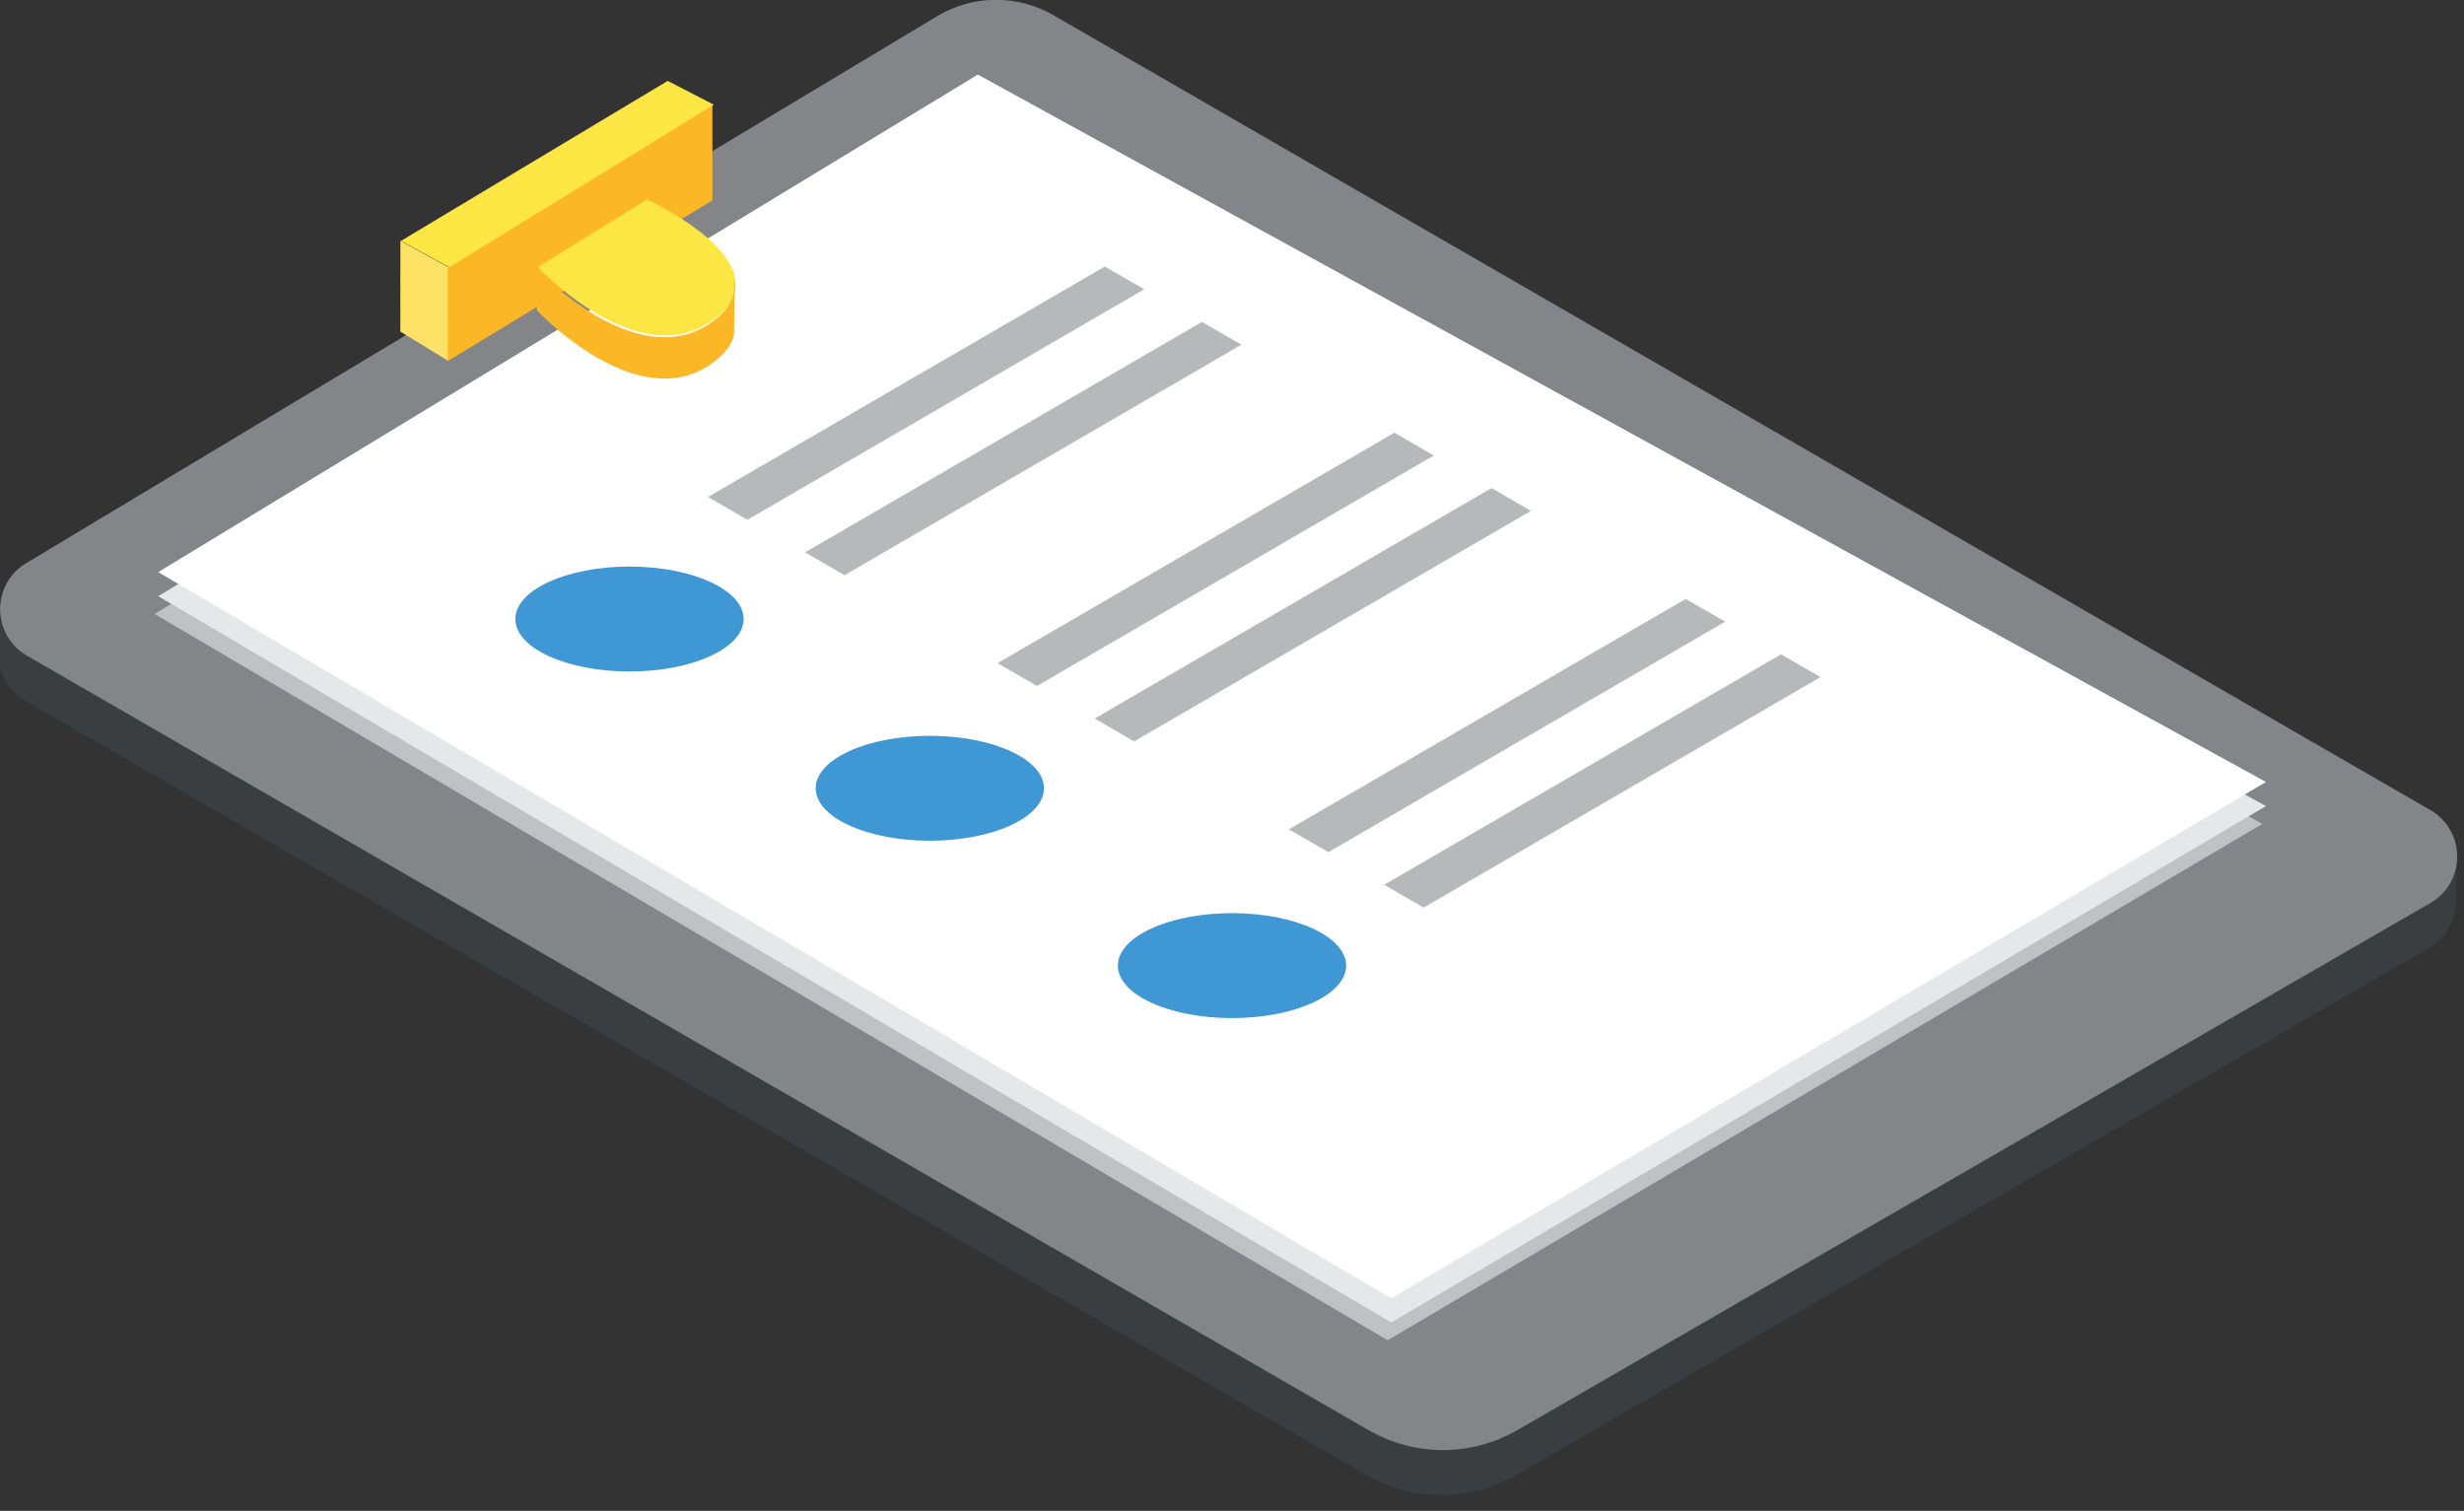 <?xml version="1.0" encoding="UTF-8" standalone="no"?>
<!DOCTYPE svg PUBLIC "-//W3C//DTD SVG 1.1//EN" "http://www.w3.org/Graphics/SVG/1.1/DTD/svg11.dtd">
<svg width="100%" height="100%" viewBox="0 0 137 84" version="1.1" xmlns="http://www.w3.org/2000/svg" xmlns:xlink="http://www.w3.org/1999/xlink" xml:space="preserve" xmlns:serif="http://www.serif.com/" style="fill-rule:evenodd;clip-rule:evenodd;stroke-linejoin:round;stroke-miterlimit:2;">
    <rect x="0" y="0" width="137" height="84" fill="#333333" stroke="none"/>
    <g transform="matrix(1,0,0,1,-12737.9,-8084.14)">
        <g>
            <g transform="matrix(4.167,0,0,4.167,12874.4,8154.23)">
                <path d="M0,-5.331C-0.027,-5.123 -0.144,-4.925 -0.352,-4.806L-12.53,2.226C-13.146,2.581 -13.905,2.581 -14.521,2.226L-32.42,-8.106C-32.599,-8.209 -32.711,-8.371 -32.756,-8.548L-32.778,-8.084C-32.776,-7.845 -32.656,-7.606 -32.42,-7.47L-14.521,2.862C-13.905,3.217 -13.146,3.217 -12.53,2.862L-0.352,-4.17C-0.144,-4.289 -0.027,-4.487 0,-4.694L0.011,-4.698L0.011,-5.334L0,-5.331Z" style="fill:rgb(58,62,65);fill-rule:nonzero;"/>
            </g>
            <g transform="matrix(4.167,0,0,4.167,12739.4,8128.36)">
                <path d="M0,-1.863L17.899,8.469C18.515,8.824 19.274,8.824 19.889,8.468L32.068,1.437C32.546,1.161 32.546,0.472 32.068,0.196L13.693,-10.411C13.213,-10.687 12.621,-10.682 12.146,-10.397L-0.011,-3.098C-0.479,-2.817 -0.473,-2.136 0,-1.863" style="fill:rgb(131,133,136);fill-rule:nonzero;"/>
            </g>
            <g transform="matrix(3.562,-2.162,-2.162,-3.562,12751.7,8149.6)">
                <path d="M2.833,7.074L15.627,7.074L25.423,-9.913L11.87,-9.747L2.833,7.074Z" style="fill:rgb(192,193,195);fill-rule:nonzero;"/>
            </g>
            <g transform="matrix(3.562,-2.162,-2.162,-3.562,12751.9,8148.61)">
                <path d="M2.833,7.074L15.627,7.074L25.423,-9.913L11.87,-9.747L2.833,7.074Z" style="fill:rgb(230,231,232);fill-rule:nonzero;"/>
            </g>
            <g transform="matrix(3.562,-2.162,-2.162,-3.562,12751.9,8147.27)">
                <path d="M2.833,7.074L15.627,7.074L25.423,-9.913L11.87,-9.747L2.833,7.074Z" style="fill:white;fill-rule:nonzero;"/>
            </g>
            <g transform="matrix(-3.555,-2.173,-2.173,3.555,12762.1,8097.32)">
                <path d="M-1.014,1.319L-0.26,1.319L0.371,0.285L-0.362,0.252L-1.014,1.319Z" style="fill:rgb(252,227,101);fill-rule:nonzero;"/>
            </g>
            <g transform="matrix(-3.562,2.162,2.162,3.562,12764.8,8102.44)">
                <path d="M-3.499,0.114L0.631,0.114L-0.017,-0.955L-4.162,-0.979L-3.499,0.114Z" style="fill:rgb(252,183,38);fill-rule:nonzero;"/>
            </g>
            <g transform="matrix(4.167,0,0,4.167,12767.8,8101.22)">
                <path d="M0,-0.536C0,-0.536 1.336,0.902 2.345,0.166C3.353,-0.569 1.457,-1.438 1.457,-1.438L0,-0.536Z" style="fill:rgb(252,230,67);fill-rule:nonzero;"/>
            </g>
            <g transform="matrix(-3.573,2.143,2.143,3.573,12766.3,8101.42)">
                <path d="M-3.374,-1.554L0.776,-1.554L0.406,-0.92L-3.738,-0.965L-3.374,-1.554Z" style="fill:rgb(252,230,67);fill-rule:nonzero;"/>
            </g>
            <g transform="matrix(4.167,0,0,4.167,12778.7,8106.65)">
                <path d="M0,-1.638C0.021,-1.464 -0.046,-1.284 -0.282,-1.112C-1.29,-0.376 -2.627,-1.814 -2.627,-1.814L-2.627,-1.262C-2.627,-1.262 -1.29,0.176 -0.282,-0.56C-0.115,-0.681 -0.028,-0.807 0.002,-0.931L0.013,-1.637L0,-1.638Z" style="fill:rgb(252,183,38);fill-rule:nonzero;"/>
            </g>
            <g transform="matrix(3.603,-2.092,-2.092,-3.603,12781.8,8117.08)">
                <path d="M-0.302,1.649L5.822,1.649L6.125,1.122L0.001,1.121L-0.302,1.649Z" style="fill:rgb(182,184,186);fill-rule:nonzero;"/>
            </g>
            <g transform="matrix(3.603,-2.092,-2.092,-3.603,12787.2,8120.16)">
                <path d="M-0.302,1.649L5.822,1.649L6.125,1.122L0.001,1.121L-0.302,1.649Z" style="fill:rgb(182,184,186);fill-rule:nonzero;"/>
            </g>
            <g transform="matrix(3.603,-2.092,-2.092,-3.603,12797.9,8126.32)">
                <path d="M-0.302,1.649L5.822,1.649L6.125,1.122L0.001,1.121L-0.302,1.649Z" style="fill:rgb(182,184,186);fill-rule:nonzero;"/>
            </g>
            <g transform="matrix(3.603,-2.092,-2.092,-3.603,12803.3,8129.4)">
                <path d="M-0.302,1.649L5.822,1.649L6.125,1.122L0.001,1.121L-0.302,1.649Z" style="fill:rgb(182,184,186);fill-rule:nonzero;"/>
            </g>
            <g transform="matrix(3.603,-2.092,-2.092,-3.603,12814.1,8135.56)">
                <path d="M-0.302,1.649L5.822,1.649L6.125,1.122L0.001,1.121L-0.302,1.649Z" style="fill:rgb(182,184,186);fill-rule:nonzero;"/>
            </g>
            <g transform="matrix(3.603,-2.092,-2.092,-3.603,12819.4,8138.64)">
                <path d="M-0.302,1.649L5.822,1.649L6.125,1.122L0.001,1.121L-0.302,1.649Z" style="fill:rgb(182,184,186);fill-rule:nonzero;"/>
            </g>
            <g transform="matrix(0,-4.167,-4.167,0,12772.9,8112.21)">
                <path d="M-1.523,-1.523C-1.91,-1.523 -2.223,-0.841 -2.223,-0C-2.223,0.841 -1.91,1.523 -1.523,1.523C-1.136,1.523 -0.823,0.841 -0.823,-0C-0.823,-0.841 -1.136,-1.523 -1.523,-1.523" style="fill:rgb(63,151,211);fill-rule:nonzero;"/>
            </g>
            <g transform="matrix(0,-4.167,-4.167,0,12789.6,8121.62)">
                <path d="M-1.523,-1.523C-1.91,-1.523 -2.223,-0.841 -2.223,0C-2.223,0.841 -1.91,1.523 -1.523,1.523C-1.136,1.523 -0.823,0.841 -0.823,0C-0.823,-0.841 -1.136,-1.523 -1.523,-1.523" style="fill:rgb(63,151,211);fill-rule:nonzero;"/>
            </g>
            <g transform="matrix(0,-4.167,-4.167,0,12806.4,8131.48)">
                <path d="M-1.523,-1.523C-1.91,-1.523 -2.223,-0.841 -2.223,-0C-2.223,0.841 -1.91,1.523 -1.523,1.523C-1.136,1.523 -0.823,0.841 -0.823,-0C-0.823,-0.841 -1.136,-1.523 -1.523,-1.523" style="fill:rgb(63,151,211);fill-rule:nonzero;"/>
            </g>
        </g>
    </g>
</svg>
